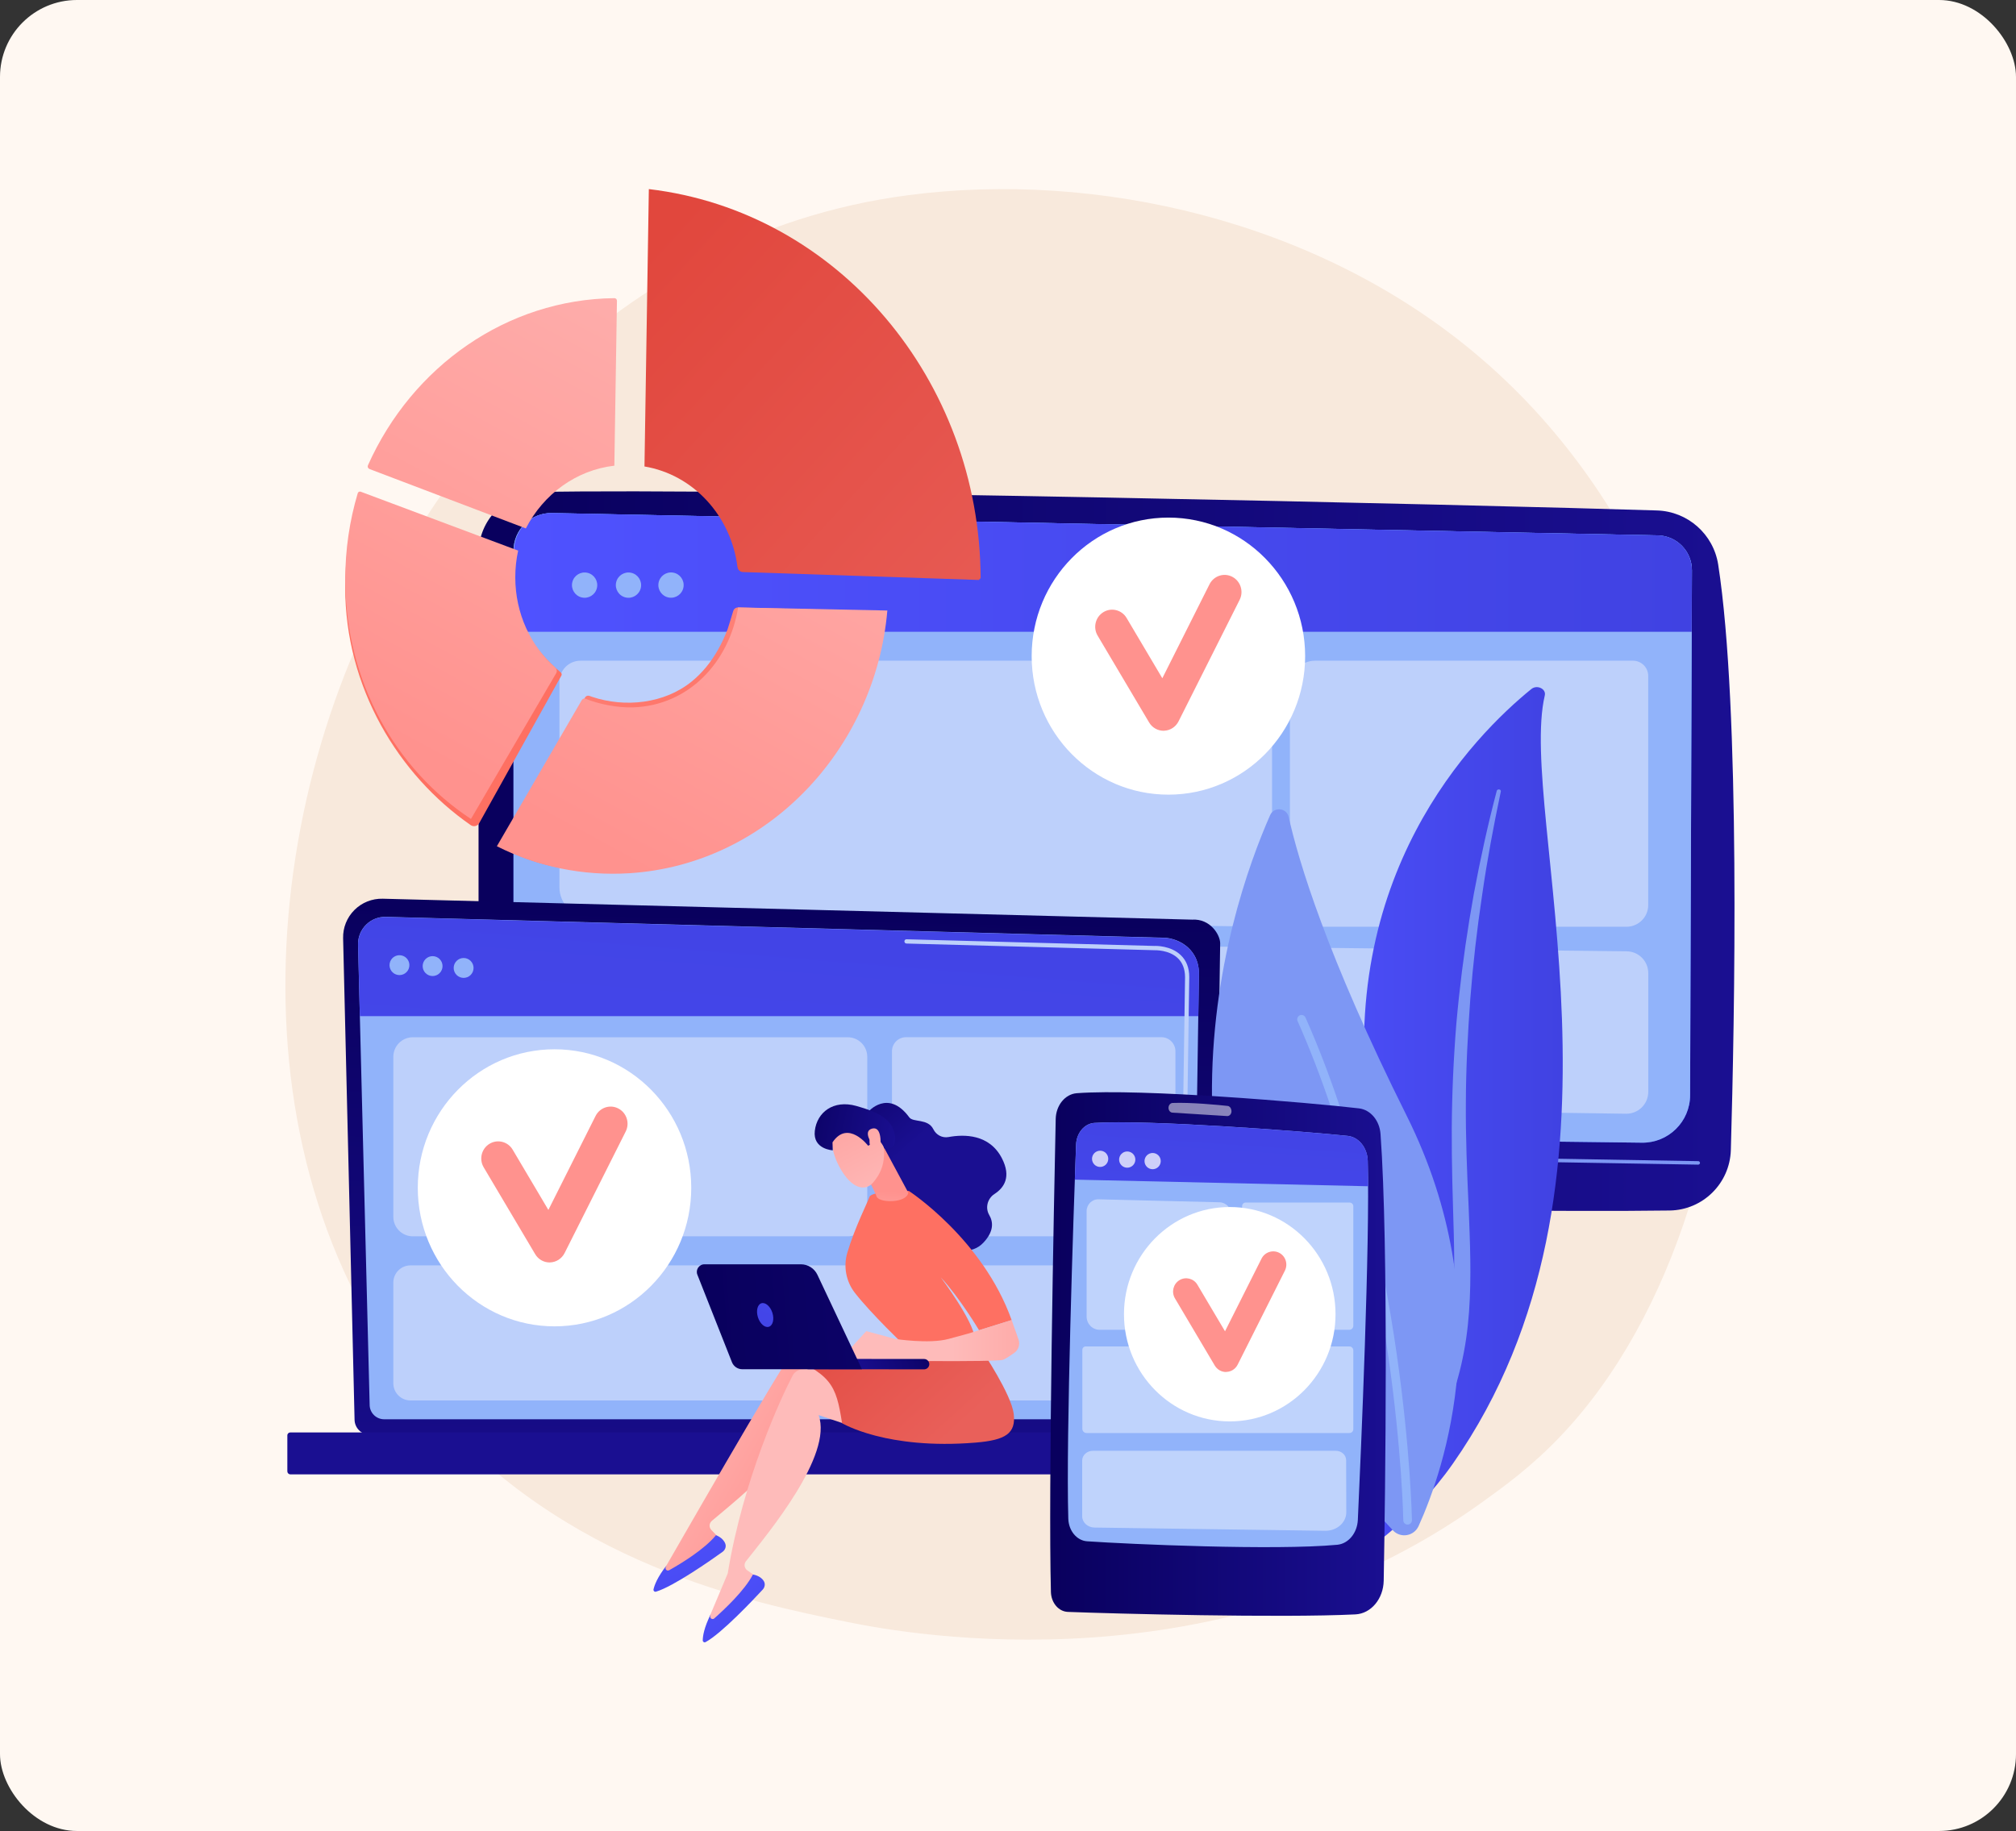 <?xml version="1.0" encoding="UTF-8"?>
<svg xmlns="http://www.w3.org/2000/svg" width="524" height="476" viewBox="0 0 524 476" fill="none">
  <rect x="0" y="0" width="524" height="476" fill="#333333" stroke="none"/>
  <rect width="524" height="476" rx="20" fill="#FFF8F2"></rect>
  <g clip-path="url(#clip0_1703_2749)">
    <path d="M405.755 373.213C398.06 381.333 390.771 386.557 385.01 390.698C317.338 439.299 237.252 425.129 220.239 421.664C195.113 416.562 146.523 406.682 111.402 365.349C58.268 302.809 66.545 204.296 107.751 139.252C115.283 127.356 155.11 61.324 236.062 50.741C285.044 44.339 342.154 57.25 383.495 91.924C470.302 164.696 464.122 311.728 405.755 373.213Z" fill="#F8E9DC"></path>
    <path d="M262.677 299.779L255.82 361.264H335.298L324.952 299.779H262.677Z" fill="url(#paint0_linear_1703_2749)"></path>
    <path d="M124.385 143.896V288.79C124.385 300.713 133.878 310.457 145.779 310.769C198.656 312.136 383.617 315.438 433.965 314.694C442.62 314.572 449.625 307.642 449.882 298.981C450.856 265.322 452.424 184.376 446.596 146.792C445.365 138.875 438.698 132.961 430.692 132.703C386.389 131.282 190.312 126.776 139.991 127.912C131.309 128.115 124.385 135.207 124.385 143.896Z" fill="url(#paint1_linear_1703_2749)"></path>
    <path d="M133.473 143.192V280.859C133.473 287.815 139.058 293.486 146.009 293.594L426.73 297.059C433.627 297.167 439.28 291.618 439.293 284.716L439.766 148.281C439.78 143.341 435.858 139.308 430.936 139.186L143.521 133.38C138.003 133.245 133.473 137.67 133.473 143.192Z" fill="url(#paint2_linear_1703_2749)"></path>
    <path d="M441.404 302.771L133.46 297.52C133.217 297.52 133.014 297.303 133.014 297.06C133.014 296.816 133.217 296.613 133.473 296.613L441.417 301.864C441.66 301.864 441.863 302.081 441.863 302.325C441.85 302.568 441.647 302.771 441.404 302.771Z" fill="#7D97F4"></path>
    <path d="M352.418 373.836H236.102C232.938 373.836 230.571 371.589 231.18 369.167L232.667 363.266C233.114 361.493 235.075 360.18 237.387 360.112L349.524 356.607C351.945 356.526 354.095 357.825 354.622 359.666L357.314 369.072C358.017 371.521 355.623 373.836 352.418 373.836Z" fill="url(#paint3_linear_1703_2749)"></path>
    <path d="M133.473 143.192V280.859C133.473 287.815 139.058 293.486 146.009 293.594L426.73 297.059C433.627 297.167 439.28 291.618 439.293 284.716L439.766 148.281C439.78 143.341 435.858 139.308 430.936 139.186L143.521 133.38C138.003 133.245 133.473 137.67 133.473 143.192Z" fill="#91B3FA"></path>
    <path d="M439.698 164.237L439.752 148.254C439.766 143.314 435.844 139.294 430.922 139.172L143.588 133.366C138.07 133.231 133.607 137.67 133.607 143.192V164.237H439.698Z" fill="url(#paint4_linear_1703_2749)"></path>
    <path d="M155.149 152.87C155.567 151.102 154.473 149.331 152.707 148.913C150.94 148.496 149.17 149.59 148.753 151.358C148.336 153.126 149.43 154.897 151.196 155.314C152.962 155.732 154.732 154.637 155.149 152.87Z" fill="#91B3FA"></path>
    <path d="M166.552 152.871C166.969 151.104 165.875 149.332 164.109 148.915C162.343 148.498 160.573 149.592 160.156 151.36C159.738 153.128 160.832 154.899 162.599 155.316C164.365 155.734 166.135 154.639 166.552 152.871Z" fill="#91B3FA"></path>
    <path d="M177.653 152.63C177.944 150.837 176.727 149.147 174.935 148.856C173.144 148.566 171.456 149.783 171.165 151.576C170.874 153.369 172.091 155.058 173.882 155.349C175.674 155.64 177.362 154.423 177.653 152.63Z" fill="#91B3FA"></path>
    <path d="M422.646 289.535L152.811 285.637C148.714 285.583 145.414 282.24 145.414 278.126V251.098C145.414 247.282 148.524 244.196 152.352 244.237L422.822 247.309C425.932 247.35 428.42 249.88 428.42 252.98V283.823C428.434 287.017 425.824 289.575 422.646 289.535Z" fill="#BDD0FB"></path>
    <path d="M325.506 240.866L153.014 238.389C148.808 238.335 145.414 234.897 145.414 230.675V177.229C145.414 174.211 147.862 171.762 150.878 171.762H324.357C327.819 171.762 330.632 174.577 330.632 178.041V235.818C330.632 238.633 328.319 240.906 325.506 240.866Z" fill="#BDD0FB"></path>
    <path d="M422.726 240.933H340.544C337.636 240.933 335.283 238.579 335.283 235.669V178.312C335.283 174.699 338.218 171.762 341.829 171.762H424.457C426.634 171.762 428.406 173.535 428.406 175.714V235.236C428.433 238.389 425.877 240.933 422.726 240.933Z" fill="#BDD0FB"></path>
    <path d="M92.158 369.017C92.158 371.21 93.943 372.996 96.134 372.996H311.387C313.578 372.996 315.363 371.21 315.363 369.017L317.148 245.223C317.148 243.03 314.565 238.767 309.846 239.078L99.474 233.638C96.729 233.57 94.065 234.626 92.131 236.561C90.183 238.496 89.115 241.149 89.183 243.897L92.158 369.017Z" fill="url(#paint5_linear_1703_2749)"></path>
    <path d="M96.079 365.202C96.079 367.272 97.769 368.964 99.838 368.964H306.18C308.249 368.964 309.94 367.272 309.94 365.202L311.63 252.816C311.427 246.049 305.504 243.627 301.92 243.762L100.298 238.348C98.365 238.294 96.498 239.039 95.132 240.406C93.766 241.773 93.009 243.64 93.063 245.562L96.079 365.202Z" fill="#91B3FA"></path>
    <path d="M75.456 383.282H327.697C328.116 383.282 328.468 382.943 328.468 382.51V373.158C328.468 372.739 328.129 372.387 327.697 372.387H75.456C75.037 372.387 74.686 372.725 74.686 373.158V382.51C74.686 382.93 75.037 383.282 75.456 383.282Z" fill="url(#paint6_linear_1703_2749)"></path>
    <path d="M311.481 264.156L311.644 252.896C311.441 246.129 305.518 243.666 301.934 243.815L100.312 238.388C98.378 238.333 96.512 239.064 95.146 240.431C93.78 241.798 93.023 243.733 93.077 245.669L93.537 264.17H311.481V264.156Z" fill="url(#paint7_linear_1703_2749)"></path>
    <path d="M307.736 311.824C307.425 311.824 307.182 311.567 307.182 311.269L307.317 302.16C307.317 301.863 307.574 301.619 307.871 301.619C308.182 301.619 308.426 301.876 308.412 302.174L308.277 311.282C308.277 311.58 308.034 311.824 307.736 311.824Z" fill="white"></path>
    <path d="M308.061 289.48C307.749 289.48 307.506 289.222 307.506 288.925L308.02 254.021C308.006 251.95 307.384 250.285 306.154 249.108C303.855 246.902 300.203 247.024 300.055 247.024L235.615 245.291C235.304 245.278 235.074 245.034 235.074 244.723C235.088 244.412 235.318 244.155 235.642 244.182L300.041 245.914C300.447 245.887 304.328 245.819 306.911 248.309C308.372 249.703 309.115 251.625 309.115 254.021L308.601 288.938C308.601 289.236 308.358 289.48 308.061 289.48Z" fill="#BDD0FB"></path>
    <path d="M220.333 321.406H107.317C104.504 321.406 102.232 319.132 102.232 316.317V274.741C102.232 271.926 104.504 269.652 107.317 269.652H220.333C223.146 269.652 225.418 271.926 225.418 274.741V316.317C225.418 319.132 223.146 321.406 220.333 321.406Z" fill="#BDD0FB"></path>
    <path d="M301.866 321.406H235.493C233.478 321.406 231.842 319.768 231.842 317.752V273.293C231.842 271.276 233.478 269.639 235.493 269.639H301.866C303.881 269.639 305.518 271.276 305.518 273.293V317.752C305.504 319.782 303.881 321.406 301.866 321.406Z" fill="#BDD0FB"></path>
    <path d="M301.028 364.077H106.709C104.234 364.077 102.232 362.074 102.232 359.598V333.437C102.232 330.96 104.234 328.957 106.709 328.957H301.028C303.503 328.957 305.504 330.96 305.504 333.437V359.598C305.504 362.061 303.503 364.077 301.028 364.077Z" fill="#BDD0FB"></path>
    <path d="M106.376 251.322C106.605 249.912 105.649 248.584 104.241 248.356C102.832 248.127 101.506 249.084 101.277 250.493C101.049 251.903 102.005 253.23 103.413 253.459C104.821 253.688 106.148 252.731 106.376 251.322Z" fill="#91B3FA"></path>
    <path d="M114.268 252.98C115.277 251.971 115.277 250.334 114.268 249.325C113.26 248.315 111.624 248.315 110.615 249.325C109.607 250.334 109.607 251.971 110.615 252.98C111.624 253.99 113.26 253.99 114.268 252.98Z" fill="#91B3FA"></path>
    <path d="M122.331 253.463C123.34 252.453 123.34 250.816 122.331 249.807C121.322 248.797 119.687 248.797 118.678 249.807C117.669 250.816 117.669 252.453 118.678 253.463C119.687 254.472 121.322 254.472 122.331 253.463Z" fill="#91B3FA"></path>
    <path d="M303.692 206.584C323.32 206.584 339.232 190.46 339.232 170.57C339.232 150.681 323.32 134.557 303.692 134.557C284.064 134.557 268.152 150.681 268.152 170.57C268.152 190.46 284.064 206.584 303.692 206.584Z" fill="white"></path>
    <path d="M302.449 189.977C300.907 189.977 299.474 189.165 298.676 187.812L285.301 165.251C284.043 163.14 284.719 160.406 286.802 159.134C288.885 157.861 291.589 158.552 292.833 160.663L302.111 176.322L314.376 151.893C315.485 149.7 318.122 148.821 320.286 149.944C322.45 151.067 323.315 153.747 322.207 155.939L306.33 187.528C305.6 188.976 304.166 189.91 302.57 189.964C302.543 189.977 302.489 189.977 302.449 189.977Z" fill="url(#paint8_linear_1703_2749)"></path>
    <path d="M144.13 344.807C163.758 344.807 179.669 328.683 179.669 308.793C179.669 288.903 163.758 272.779 144.13 272.779C124.502 272.779 108.59 288.903 108.59 308.793C108.59 328.683 124.502 344.807 144.13 344.807Z" fill="white"></path>
    <path d="M142.873 328.2C141.331 328.2 139.897 327.388 139.099 326.034L125.725 303.473C124.467 301.362 125.143 298.628 127.226 297.356C129.308 296.084 132.013 296.774 133.257 298.885L142.534 314.544L154.8 290.116C155.909 287.923 158.546 287.043 160.71 288.167C162.874 289.29 163.739 291.97 162.63 294.162L146.754 325.75C146.023 327.198 144.59 328.132 142.994 328.186C142.981 328.186 142.927 328.2 142.873 328.2Z" fill="url(#paint9_linear_1703_2749)"></path>
    <path d="M136.678 137.372C141.263 128.467 149.783 122.187 159.682 121.064L160.358 78.175C160.358 77.809 160.06 77.512 159.695 77.512C131.769 77.809 107.129 95.214 95.634 120.969C95.472 121.348 95.648 121.781 96.04 121.93L136.678 137.372Z" fill="url(#paint10_linear_1703_2749)"></path>
    <path d="M191.853 157.916C191.285 157.903 190.771 158.268 190.595 158.81C190.122 160.339 189.243 163.289 189.094 163.655C188.391 165.468 187.58 167.228 186.62 168.919C184.848 172.046 182.576 174.915 179.763 177.189C172.663 182.941 162.453 184.01 153.933 181.168C153.69 181.086 153.446 181.005 153.216 180.91C152.77 180.748 152.27 180.924 152.053 181.344L130.578 220.538C141.005 225.775 150.823 227.142 163.129 226.344C198.899 224.043 226.987 194.986 230.111 158.945L191.853 157.916Z" fill="url(#paint11_linear_1703_2749)"></path>
    <path d="M191.855 157.916C189.529 172.221 178.967 183.4 164.605 183.888C160.562 184.023 155.747 183.089 152.204 181.654C151.839 181.506 151.406 181.654 151.217 182.006L129.146 219.996C139.573 225.234 151.352 227.791 163.658 227.007C199.428 224.706 227.516 194.769 230.64 158.715L191.855 157.916Z" fill="url(#paint12_linear_1703_2749)"></path>
    <path d="M124.548 214L145.915 175.632C146.064 175.361 145.996 175.023 145.766 174.82C139.18 169.271 133.919 161.841 133.919 152.191C133.919 149.809 132.865 146.358 133.351 144.125L93.16 129.738C90.928 137.006 89.725 144.734 89.725 152.746C89.725 178.636 103.478 201.414 122.343 214.501C123.087 215.029 124.101 214.785 124.548 214Z" fill="url(#paint13_linear_1703_2749)"></path>
    <path d="M122.411 212.906L144.563 175.011C144.847 174.523 144.752 173.914 144.333 173.549C137.977 167.96 133.933 159.555 133.933 150.068C133.933 147.686 134.19 145.372 134.677 143.138L93.768 127.832C93.444 127.71 93.079 127.886 92.984 128.224C90.874 135.302 89.738 142.827 89.738 150.609C89.725 177.149 102.816 199.994 122.411 212.906Z" fill="url(#paint14_linear_1703_2749)"></path>
    <path d="M167.512 121.267C180.183 123.392 190.015 134.07 191.692 147.428C191.786 148.145 192.368 148.686 193.085 148.714L254.4 150.771C254.59 150.581 254.698 150.486 254.887 150.297C254.698 98.963 217.914 54.978 168.648 49.158L167.512 121.267Z" fill="url(#paint15_linear_1703_2749)"></path>
    <path d="M173.152 407.103C173.206 407.076 202.687 355.43 206.663 350.558C207.339 349.746 208.367 349.327 209.422 349.449L217.644 350.423L227.313 371.346L211.207 361.967C212.802 372.997 192.111 389.387 185.025 395.369C184.308 395.978 184.241 397.061 184.89 397.737L187.716 400.701C183.064 405.425 177.695 408.443 171.65 409.85L173.152 407.103Z" fill="url(#paint16_linear_1703_2749)"></path>
    <path d="M186.093 399.104C186.093 399.104 187.905 399.685 188.514 401.296C188.811 402.067 188.487 402.934 187.824 403.421C184.849 405.559 175.031 412.448 170.5 413.788C170.135 413.896 169.77 413.558 169.865 413.179C170.095 412.123 170.852 410.025 173.273 406.94L173.056 407.386C172.786 407.941 173.381 408.523 173.922 408.212C176.951 406.52 183.118 402.771 186.093 399.104Z" fill="url(#paint17_linear_1703_2749)"></path>
    <path d="M184.632 419.784C184.687 419.757 189.109 409.092 189.149 409.051C193.206 384.352 203.092 363.185 206.013 357.623C206.5 356.689 207.433 356.066 208.488 355.985L216.737 355.281L230.437 373.809L212.775 367.881C216.561 378.357 199.617 398.603 193.883 405.884C193.301 406.629 193.463 407.698 194.234 408.239L197.602 410.567C194.004 416.13 189.366 420.176 183.713 422.775L184.632 419.784Z" fill="url(#paint18_linear_1703_2749)"></path>
    <path d="M195.695 409.336C195.695 409.336 197.588 409.539 198.508 411.001C198.954 411.691 198.819 412.611 198.265 413.22C195.776 415.913 187.554 424.643 183.402 426.889C183.064 427.079 182.645 426.822 182.659 426.429C182.672 425.347 182.983 423.141 184.741 419.635L184.619 420.109C184.457 420.704 185.174 421.151 185.647 420.745C188.23 418.444 193.518 413.518 195.695 409.336Z" fill="url(#paint19_linear_1703_2749)"></path>
    <path d="M255.4 351.371C255.4 351.371 262.865 362.482 263.487 367.557C264.096 372.633 261.418 374.378 253.601 375.028C230.341 376.95 218.873 369.98 218.873 369.98C217.277 359.829 216.155 357.244 202.861 351.723C202.861 351.723 219.671 353.063 223.052 351.75C226.433 350.423 255.4 351.371 255.4 351.371Z" fill="url(#paint20_linear_1703_2749)"></path>
    <path d="M225.607 289.087C225.607 289.087 230.814 282.929 236.345 290.481C237.346 291.848 241.2 290.725 242.606 293.58C243.337 295.055 244.905 295.895 246.528 295.597C250.558 294.852 257.158 294.785 260.417 301.119C262.905 305.95 260.985 308.779 258.497 310.389C256.671 311.567 256.022 313.976 257.117 315.857C258.172 317.657 258.375 320.093 255.643 323.016C249.517 329.58 237.4 318.848 237.4 318.848L227.771 296.084L225.607 289.087Z" fill="url(#paint21_linear_1703_2749)"></path>
    <path d="M235.197 349.894C235.197 349.894 226.501 341.612 222.214 336.117C219.901 333.153 219.171 329.242 220.24 325.642C222.2 319.051 225.663 312.229 225.987 311.16C226.474 309.536 236.224 309.604 236.224 309.604C236.224 309.604 255.414 322.069 262.947 343.181L254.481 345.821C254.481 345.821 249.477 337.403 244.514 332.057C244.514 332.057 253.075 343.384 253.386 348.013L235.197 349.894Z" fill="url(#paint22_linear_1703_2749)"></path>
    <path d="M218.631 353.169L225.163 346.051L232.709 348.081C232.709 348.081 241.513 349.448 246.543 348.081C251.574 346.714 251.574 346.714 251.574 346.714L262.947 343.168L264.732 348.216C265.192 349.502 264.732 350.923 263.624 351.708C262.636 352.412 261.487 353.183 260.743 353.494C259.242 354.144 226.218 353.697 226.218 353.697L218.631 353.169Z" fill="url(#paint23_linear_1703_2749)"></path>
    <path d="M229.53 297.87L236.089 310.064C235.656 312.73 228.962 312.797 227.92 311.214C227.812 311.052 227.758 310.862 227.718 310.673L223.796 302.525C223.633 301.727 225.811 299.047 226.514 298.668L229.124 297.274C230.125 296.746 225.932 296.706 229.53 297.87Z" fill="url(#paint24_linear_1703_2749)"></path>
    <path d="M216.263 295.001C216.263 295.001 215.519 299.115 218.765 304.366C221.997 309.604 225.229 309.374 226.865 307.506C228.502 305.638 230.463 302.526 229.57 297.301C228.677 292.064 217.385 289.75 216.263 295.001Z" fill="url(#paint25_linear_1703_2749)"></path>
    <path d="M225.649 297.857C225.649 297.857 220.415 290.968 216.385 296.977L216.453 299.048C216.453 299.048 211.219 298.804 211.787 293.973C212.355 289.141 216.629 285.852 222.552 287.504C228.475 289.155 231.937 291.036 232.6 295.15C233.263 299.265 229.909 298.588 229.909 298.588C229.909 298.588 228.624 295.746 227.082 295.556C225.541 295.367 226.095 297.613 226.095 297.613L225.649 297.857Z" fill="url(#paint26_linear_1703_2749)"></path>
    <path d="M226.852 297.68C226.852 297.68 224.134 294.161 226.609 293.417C229.083 292.686 228.989 296.868 228.826 298.425L226.852 297.68Z" fill="url(#paint27_linear_1703_2749)"></path>
    <path d="M240.254 355.986C240.227 355.986 240.214 355.986 240.187 355.986L210.138 355.959C209.394 355.959 208.799 355.35 208.799 354.606C208.799 353.861 209.407 353.252 210.151 353.266L240.2 353.293C240.944 353.293 241.539 353.902 241.539 354.646C241.539 355.364 240.971 355.946 240.254 355.986Z" fill="url(#paint28_linear_1703_2749)"></path>
    <path d="M183.118 328.674H208.15C210.003 328.674 211.68 329.743 212.464 331.408L224.041 355.958H192.936C191.746 355.958 190.678 355.227 190.245 354.118L181.266 331.394C180.738 330.095 181.698 328.674 183.118 328.674Z" fill="url(#paint29_linear_1703_2749)"></path>
    <path d="M200.754 341.261C201.295 342.952 200.889 344.59 199.861 344.915C198.82 345.253 197.549 344.157 197.008 342.465C196.467 340.773 196.872 339.136 197.9 338.811C198.928 338.486 200.213 339.582 200.754 341.261Z" fill="url(#paint30_linear_1703_2749)"></path>
    <path d="M401.522 180.789C401.928 179.07 399.507 177.933 398.033 179.124C383.022 191.305 346.955 227.779 355.948 291.523C367.226 371.495 347.942 400.688 323.951 418.485C323.951 418.485 356.908 410.107 377.639 380.495C428.542 307.791 394.355 211.321 401.522 180.789Z" fill="url(#paint31_linear_1703_2749)"></path>
    <path d="M390.095 205.76C388.215 214.665 386.539 223.597 385.254 232.57C383.901 241.53 382.874 250.53 382.17 259.543C381.508 268.557 381.034 277.57 381.007 286.598C380.94 295.625 381.305 304.638 381.724 313.692C382.076 322.747 382.495 331.855 381.832 341.031C381.183 350.193 379.249 359.423 375.436 368.085C374.476 370.237 373.475 372.389 372.339 374.473C371.243 376.571 370.04 378.628 368.782 380.672C366.267 384.732 363.427 388.67 360.262 392.392C353.92 399.836 346.266 406.44 337.84 412.03C336.948 412.612 335.677 412.476 335.001 411.705C334.338 410.947 334.487 409.878 335.325 409.282C337.327 407.875 339.315 406.44 341.221 404.951C342.181 404.221 343.115 403.449 344.061 402.691C344.967 401.906 345.914 401.148 346.793 400.336C350.377 397.142 353.69 393.745 356.692 390.159C362.737 382.999 367.579 375.028 371.257 366.759C373.042 362.604 374.462 358.341 375.503 354.01C376.545 349.665 377.194 345.253 377.545 340.801C378.262 331.895 377.938 322.868 377.667 313.814C377.397 304.76 377.207 295.665 377.451 286.57C377.559 282.023 377.762 277.476 378.046 272.942C378.181 270.668 378.357 268.408 378.533 266.134C378.735 263.874 378.952 261.6 379.195 259.34C380.169 250.3 381.467 241.273 383.09 232.313C384.767 223.354 386.701 214.435 389.04 205.584C389.108 205.327 389.392 205.178 389.69 205.232C389.974 205.286 390.149 205.516 390.095 205.76Z" fill="#7D97F4"></path>
    <path d="M362.059 397.858C364.047 399.969 367.536 399.36 368.726 396.721C375.312 382.172 390.215 339.351 365.602 290.006C344.817 248.349 337.501 223.785 334.958 212.39C334.417 209.981 331.117 209.669 330.13 211.916C319.149 236.832 290.168 321.527 362.059 397.858Z" fill="#7D97F4"></path>
    <path d="M365.669 396.328C365.737 396.342 365.818 396.342 365.885 396.342C366.508 396.328 367.008 395.814 366.994 395.191C366.981 394.488 365.601 323.76 339.325 264.522C339.068 263.953 338.406 263.696 337.838 263.953C337.27 264.211 337.013 264.874 337.27 265.442C363.357 324.247 364.736 394.515 364.749 395.219C364.749 395.787 365.142 396.234 365.669 396.328Z" fill="#91B3FA"></path>
    <path d="M274.401 290.887C273.941 312.568 272.453 387.384 273.156 413.883C273.238 416.698 275.158 418.945 277.552 419.04C289.412 419.5 332.903 420.65 352.309 419.689C356.353 419.486 359.572 415.656 359.653 410.919C360.058 388.155 360.951 324.14 358.828 294.798C358.571 291.28 356.218 288.492 353.216 288.14C340.301 286.624 296.62 282.929 279.851 284.201C276.848 284.445 274.482 287.341 274.401 290.887Z" fill="url(#paint32_linear_1703_2749)"></path>
    <path d="M279.688 297.545C279.053 315.045 277.038 373.281 277.673 394.813C277.768 397.967 279.891 400.511 282.569 400.687C293.631 401.445 331.348 403.11 347.563 401.594C350.484 401.323 352.769 398.549 352.931 395.125C353.756 377.274 356.11 323.043 355.501 301.754C355.406 298.357 353.161 295.583 350.267 295.285C338.313 294.027 298.229 291.036 284.448 291.915C281.866 292.091 279.81 294.514 279.688 297.545Z" fill="#91B3FA"></path>
    <path opacity="0.5" d="M303.719 288.005C303.719 288.668 304.165 289.223 304.733 289.25C307.532 289.426 315.43 289.914 318.96 290.144C319.649 290.184 320.204 289.453 320.069 288.655L320.042 288.52C319.947 287.978 319.568 287.559 319.095 287.505C316.715 287.247 309.52 286.544 304.747 286.733C304.165 286.787 303.719 287.342 303.719 288.005Z" fill="white"></path>
    <path d="M355.609 308.386C355.595 306.031 355.568 303.717 355.514 301.782C355.42 298.385 353.175 295.597 350.281 295.299C338.326 294.04 298.242 291.049 284.462 291.929C281.879 292.091 279.823 294.541 279.702 297.573C279.607 300.293 279.526 302.431 279.377 306.667L355.609 308.386Z" fill="url(#paint33_linear_1703_2749)"></path>
    <path opacity="0.42" d="M316.946 345.7H285.774C283.935 345.7 282.434 344.157 282.434 342.262V314.87C282.434 313.137 283.827 311.743 285.503 311.784L316.973 312.555C318.704 312.596 320.083 314.058 320.083 315.844V342.479C320.083 344.252 318.677 345.7 316.946 345.7Z" fill="white"></path>
    <path opacity="0.42" d="M350.727 345.7H324.059C323.383 345.7 322.842 345.159 322.842 344.482V313.57C322.842 313.043 323.261 312.623 323.788 312.623H350.795C351.322 312.623 351.755 313.056 351.755 313.584V344.685C351.742 345.24 351.295 345.7 350.727 345.7Z" fill="white"></path>
    <path opacity="0.42" d="M350.767 372.538H282.406C281.811 372.538 281.324 372.051 281.324 371.455V350.911C281.324 350.424 281.716 350.031 282.203 350.031H350.727C351.295 350.031 351.755 350.491 351.755 351.06V371.564C351.741 372.105 351.308 372.538 350.767 372.538Z" fill="white"></path>
    <path opacity="0.42" d="M344.438 397.954L284.488 397.115C282.717 397.088 281.283 395.789 281.283 394.205V379.683C281.283 378.276 282.554 377.152 284.11 377.152H347.17C348.671 377.152 349.874 378.235 349.888 379.575L349.928 393.095C349.956 395.802 347.481 397.995 344.438 397.954Z" fill="white"></path>
    <path opacity="0.74" d="M286.755 303.208C287.832 302.762 288.343 301.527 287.897 300.45C287.451 299.373 286.217 298.861 285.141 299.307C284.064 299.753 283.553 300.989 283.999 302.066C284.445 303.143 285.679 303.655 286.755 303.208Z" fill="white"></path>
    <path opacity="0.74" d="M294.483 302.948C295.307 302.123 295.307 300.787 294.483 299.962C293.659 299.138 292.323 299.138 291.5 299.962C290.676 300.787 290.676 302.123 291.5 302.948C292.323 303.772 293.659 303.772 294.483 302.948Z" fill="white"></path>
    <path opacity="0.74" d="M300.4 303.8C301.476 303.354 301.987 302.119 301.542 301.042C301.096 299.964 299.862 299.453 298.785 299.899C297.709 300.345 297.197 301.58 297.643 302.658C298.089 303.735 299.323 304.247 300.4 303.8Z" fill="white"></path>
    <path d="M319.638 369.52C334.822 369.52 347.131 357.043 347.131 341.653C347.131 326.263 334.822 313.787 319.638 313.787C304.454 313.787 292.145 326.263 292.145 341.653C292.145 357.043 304.454 369.52 319.638 369.52Z" fill="white"></path>
    <path d="M318.664 356.676C317.474 356.676 316.365 356.04 315.743 354.997L305.397 337.539C304.424 335.901 304.951 333.79 306.56 332.802C308.17 331.827 310.266 332.355 311.226 333.979L318.407 346.092L327.9 327.199C328.752 325.507 330.808 324.83 332.485 325.683C334.162 326.549 334.824 328.62 333.972 330.325L321.693 354.767C321.125 355.891 320.016 356.608 318.786 356.649C318.745 356.676 318.704 356.676 318.664 356.676Z" fill="url(#paint34_linear_1703_2749)"></path>
  </g>
  <defs>
    <linearGradient id="paint0_linear_1703_2749" x1="297.141" y1="392.555" x2="293.011" y2="310.829" gradientUnits="userSpaceOnUse">
      <stop stop-color="#09005D"></stop>
      <stop offset="1" stop-color="#1A0F91"></stop>
    </linearGradient>
    <linearGradient id="paint1_linear_1703_2749" x1="124.381" y1="221.275" x2="450.825" y2="221.275" gradientUnits="userSpaceOnUse">
      <stop stop-color="#09005D"></stop>
      <stop offset="1" stop-color="#1A0F91"></stop>
    </linearGradient>
    <linearGradient id="paint2_linear_1703_2749" x1="300.507" y1="31.502" x2="275.548" y2="353.362" gradientUnits="userSpaceOnUse">
      <stop stop-color="#53D8FF"></stop>
      <stop offset="1" stop-color="#3840F7"></stop>
    </linearGradient>
    <linearGradient id="paint3_linear_1703_2749" x1="297.397" y1="361.715" x2="259.404" y2="445.07" gradientUnits="userSpaceOnUse">
      <stop stop-color="#09005D"></stop>
      <stop offset="1" stop-color="#1A0F91"></stop>
    </linearGradient>
    <linearGradient id="paint4_linear_1703_2749" x1="133.613" y1="148.801" x2="439.76" y2="148.801" gradientUnits="userSpaceOnUse">
      <stop stop-color="#4F52FF"></stop>
      <stop offset="1" stop-color="#4042E2"></stop>
    </linearGradient>
    <linearGradient id="paint5_linear_1703_2749" x1="203.843" y1="234.216" x2="200.076" y2="407.697" gradientUnits="userSpaceOnUse">
      <stop stop-color="#09005D"></stop>
      <stop offset="1" stop-color="#1A0F91"></stop>
    </linearGradient>
    <linearGradient id="paint6_linear_1703_2749" x1="204.874" y1="238.452" x2="202.122" y2="354.649" gradientUnits="userSpaceOnUse">
      <stop stop-color="#09005D"></stop>
      <stop offset="1" stop-color="#1A0F91"></stop>
    </linearGradient>
    <linearGradient id="paint7_linear_1703_2749" x1="180.135" y1="527.639" x2="206.976" y2="197.327" gradientUnits="userSpaceOnUse">
      <stop stop-color="#4F52FF"></stop>
      <stop offset="1" stop-color="#4042E2"></stop>
    </linearGradient>
    <linearGradient id="paint8_linear_1703_2749" x1="303.696" y1="49.294" x2="303.696" y2="118.618" gradientUnits="userSpaceOnUse">
      <stop stop-color="#FEBBBA"></stop>
      <stop offset="1" stop-color="#FF928E"></stop>
    </linearGradient>
    <linearGradient id="paint9_linear_1703_2749" x1="144.127" y1="49.295" x2="144.127" y2="118.619" gradientUnits="userSpaceOnUse">
      <stop stop-color="#FEBBBA"></stop>
      <stop offset="1" stop-color="#FF928E"></stop>
    </linearGradient>
    <linearGradient id="paint10_linear_1703_2749" x1="185.676" y1="13.966" x2="91.917" y2="186.296" gradientUnits="userSpaceOnUse">
      <stop stop-color="#FEBBBA"></stop>
      <stop offset="1" stop-color="#FF928E"></stop>
    </linearGradient>
    <linearGradient id="paint11_linear_1703_2749" x1="162.061" y1="144.359" x2="180.529" y2="190.157" gradientUnits="userSpaceOnUse">
      <stop stop-color="#FF928E"></stop>
      <stop offset="1" stop-color="#FE7062"></stop>
    </linearGradient>
    <linearGradient id="paint12_linear_1703_2749" x1="257.584" y1="53.088" x2="163.824" y2="225.419" gradientUnits="userSpaceOnUse">
      <stop stop-color="#FEBBBA"></stop>
      <stop offset="1" stop-color="#FF928E"></stop>
    </linearGradient>
    <linearGradient id="paint13_linear_1703_2749" x1="208.701" y1="274.467" x2="164.228" y2="223.191" gradientUnits="userSpaceOnUse">
      <stop stop-color="#FF928E"></stop>
      <stop offset="1" stop-color="#FE7062"></stop>
    </linearGradient>
    <linearGradient id="paint14_linear_1703_2749" x1="191.747" y1="17.27" x2="97.987" y2="189.6" gradientUnits="userSpaceOnUse">
      <stop stop-color="#FEBBBA"></stop>
      <stop offset="1" stop-color="#FF928E"></stop>
    </linearGradient>
    <linearGradient id="paint15_linear_1703_2749" x1="162.88" y1="70.63" x2="284.69" y2="182.287" gradientUnits="userSpaceOnUse">
      <stop stop-color="#E1473D"></stop>
      <stop offset="1" stop-color="#E9605A"></stop>
    </linearGradient>
    <linearGradient id="paint16_linear_1703_2749" x1="166.091" y1="363.826" x2="212.579" y2="390.34" gradientUnits="userSpaceOnUse">
      <stop stop-color="#FEBBBA"></stop>
      <stop offset="1" stop-color="#FF928E"></stop>
    </linearGradient>
    <linearGradient id="paint17_linear_1703_2749" x1="172.165" y1="390.366" x2="193.125" y2="441.055" gradientUnits="userSpaceOnUse">
      <stop stop-color="#4F52FF"></stop>
      <stop offset="1" stop-color="#4042E2"></stop>
    </linearGradient>
    <linearGradient id="paint18_linear_1703_2749" x1="170.586" y1="370.446" x2="11.52" y2="270.945" gradientUnits="userSpaceOnUse">
      <stop stop-color="#FEBBBA"></stop>
      <stop offset="1" stop-color="#FF928E"></stop>
    </linearGradient>
    <linearGradient id="paint19_linear_1703_2749" x1="180.284" y1="403.594" x2="211.066" y2="448.978" gradientUnits="userSpaceOnUse">
      <stop stop-color="#4F52FF"></stop>
      <stop offset="1" stop-color="#4042E2"></stop>
    </linearGradient>
    <linearGradient id="paint20_linear_1703_2749" x1="209.618" y1="330.497" x2="247.869" y2="372.384" gradientUnits="userSpaceOnUse">
      <stop stop-color="#E1473D"></stop>
      <stop offset="1" stop-color="#E9605A"></stop>
    </linearGradient>
    <linearGradient id="paint21_linear_1703_2749" x1="217.65" y1="273.631" x2="237.873" y2="296.959" gradientUnits="userSpaceOnUse">
      <stop stop-color="#09005D"></stop>
      <stop offset="1" stop-color="#1A0F91"></stop>
    </linearGradient>
    <linearGradient id="paint22_linear_1703_2749" x1="273.488" y1="271.73" x2="263.45" y2="290.879" gradientUnits="userSpaceOnUse">
      <stop stop-color="#FF928E"></stop>
      <stop offset="1" stop-color="#FE7062"></stop>
    </linearGradient>
    <linearGradient id="paint23_linear_1703_2749" x1="247.481" y1="348.525" x2="293.772" y2="348.525" gradientUnits="userSpaceOnUse">
      <stop stop-color="#FEBBBA"></stop>
      <stop offset="1" stop-color="#FF928E"></stop>
    </linearGradient>
    <linearGradient id="paint24_linear_1703_2749" x1="228.639" y1="326.382" x2="229.711" y2="309.696" gradientUnits="userSpaceOnUse">
      <stop stop-color="#FEBBBA"></stop>
      <stop offset="1" stop-color="#FF928E"></stop>
    </linearGradient>
    <linearGradient id="paint25_linear_1703_2749" x1="230.215" y1="312.264" x2="210.048" y2="273.699" gradientUnits="userSpaceOnUse">
      <stop stop-color="#FEBBBA"></stop>
      <stop offset="1" stop-color="#FF928E"></stop>
    </linearGradient>
    <linearGradient id="paint26_linear_1703_2749" x1="205.048" y1="290.386" x2="233.255" y2="296.041" gradientUnits="userSpaceOnUse">
      <stop stop-color="#09005D"></stop>
      <stop offset="1" stop-color="#1A0F91"></stop>
    </linearGradient>
    <linearGradient id="paint27_linear_1703_2749" x1="234.825" y1="309.852" x2="214.659" y2="271.287" gradientUnits="userSpaceOnUse">
      <stop stop-color="#FEBBBA"></stop>
      <stop offset="1" stop-color="#FF928E"></stop>
    </linearGradient>
    <linearGradient id="paint28_linear_1703_2749" x1="245.358" y1="347.991" x2="221.495" y2="355.812" gradientUnits="userSpaceOnUse">
      <stop stop-color="#09005D"></stop>
      <stop offset="1" stop-color="#1A0F91"></stop>
    </linearGradient>
    <linearGradient id="paint29_linear_1703_2749" x1="182.508" y1="344.089" x2="400.309" y2="325.779" gradientUnits="userSpaceOnUse">
      <stop stop-color="#09005D"></stop>
      <stop offset="1" stop-color="#1A0F91"></stop>
    </linearGradient>
    <linearGradient id="paint30_linear_1703_2749" x1="219.113" y1="292.007" x2="193.504" y2="354.998" gradientUnits="userSpaceOnUse">
      <stop stop-color="#4F52FF"></stop>
      <stop offset="1" stop-color="#4042E2"></stop>
    </linearGradient>
    <linearGradient id="paint31_linear_1703_2749" x1="323.949" y1="298.557" x2="406.191" y2="298.557" gradientUnits="userSpaceOnUse">
      <stop stop-color="#4F52FF"></stop>
      <stop offset="1" stop-color="#4042E2"></stop>
    </linearGradient>
    <linearGradient id="paint32_linear_1703_2749" x1="272.973" y1="352.012" x2="360.193" y2="352.012" gradientUnits="userSpaceOnUse">
      <stop stop-color="#09005D"></stop>
      <stop offset="1" stop-color="#1A0F91"></stop>
    </linearGradient>
    <linearGradient id="paint33_linear_1703_2749" x1="310.085" y1="415.007" x2="319.503" y2="275.722" gradientUnits="userSpaceOnUse">
      <stop stop-color="#4F52FF"></stop>
      <stop offset="1" stop-color="#4042E2"></stop>
    </linearGradient>
    <linearGradient id="paint34_linear_1703_2749" x1="319.634" y1="49.295" x2="319.634" y2="118.62" gradientUnits="userSpaceOnUse">
      <stop stop-color="#FEBBBA"></stop>
      <stop offset="1" stop-color="#FF928E"></stop>
    </linearGradient>
    <clipPath id="clip0_1703_2749">
      <rect width="377" height="378" fill="white" transform="translate(74 49)"></rect>
    </clipPath>
  </defs>
</svg>
